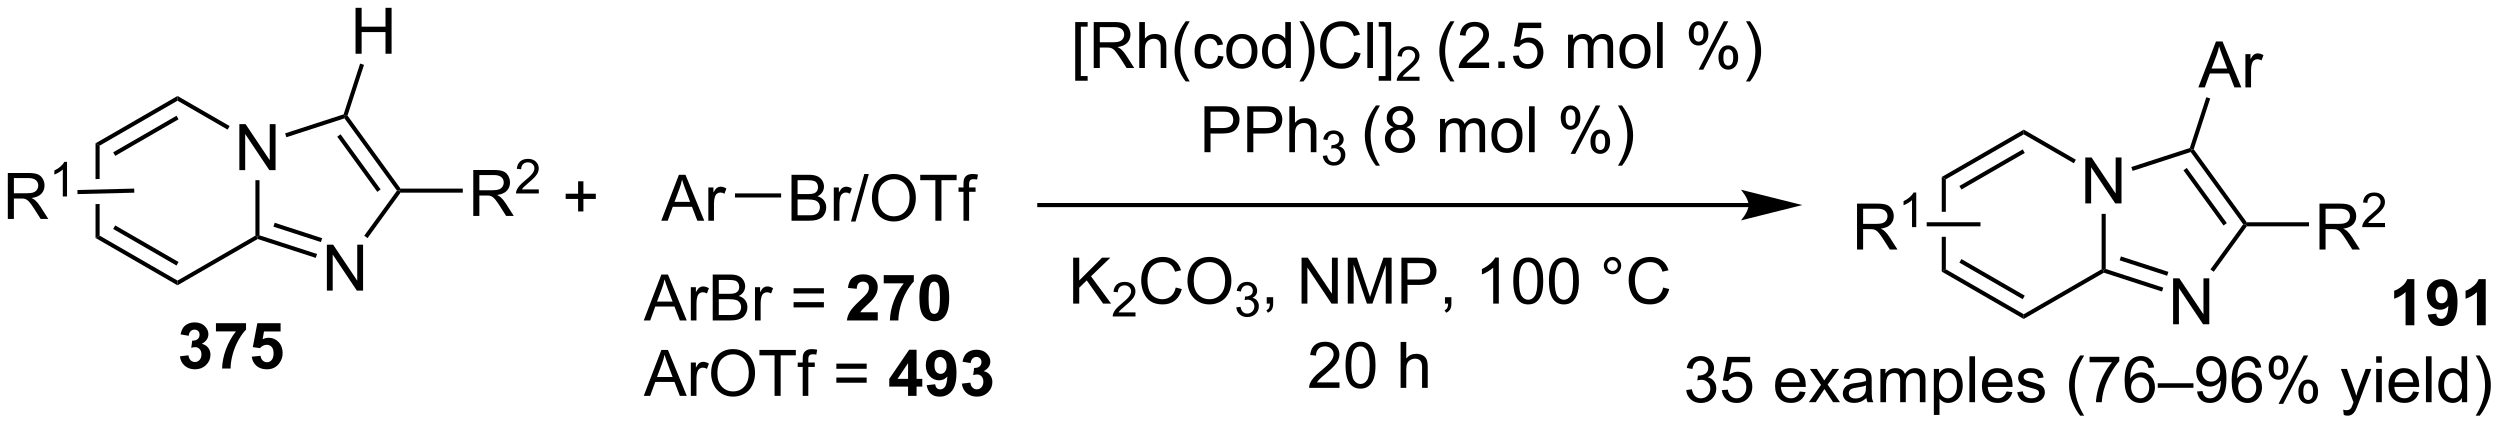 <?xml version="1.0" encoding="UTF-8"?>
<!DOCTYPE svg PUBLIC '-//W3C//DTD SVG 1.0//EN'
          'http://www.w3.org/TR/2001/REC-SVG-20010904/DTD/svg10.dtd'>
<svg stroke-dasharray="none" shape-rendering="auto" xmlns="http://www.w3.org/2000/svg" font-family="'Dialog'" text-rendering="auto" width="855" fill-opacity="1" color-interpolation="auto" color-rendering="auto" preserveAspectRatio="xMidYMid meet" font-size="12px" viewBox="0 0 855 145" fill="black" xmlns:xlink="http://www.w3.org/1999/xlink" stroke="black" image-rendering="auto" stroke-miterlimit="10" stroke-linecap="square" stroke-linejoin="miter" font-style="normal" stroke-width="1" height="145" stroke-dashoffset="0" font-weight="normal" stroke-opacity="1"
><!--Generated by the Batik Graphics2D SVG Generator--><defs id="genericDefs"
  /><g
  ><defs id="defs1"
    ><clipPath clipPathUnits="userSpaceOnUse" id="clipPath1"
      ><path d="M3.095 1.583 L323.534 1.583 L323.534 55.891 L3.095 55.891 L3.095 1.583 Z"
      /></clipPath
      ><clipPath clipPathUnits="userSpaceOnUse" id="clipPath2"
      ><path d="M51.663 97.384 L51.663 150.182 L363.193 150.182 L363.193 97.384 Z"
      /></clipPath
    ></defs
    ><g transform="scale(2.667,2.667) translate(-3.095,-1.583) matrix(1.029,0,0,1.029,-50.046,-98.587)"
    ><path d="M81.472 118.547 L81.472 112.82 L82.25 112.82 L85.258 117.315 L85.258 112.82 L85.985 112.82 L85.985 118.547 L85.206 118.547 L82.198 114.047 L82.198 118.547 L81.472 118.547 Z" stroke="none" clip-path="url(#clipPath2)"
    /></g
    ><g transform="matrix(2.743,0,0,2.743,-141.709,-267.118)"
    ><path d="M63.574 115.249 L63.574 119.71 L63.574 119.71 L64.084 119.698 L64.084 119.698 L64.084 115.544 L63.574 115.249 ZM64.084 122.817 L63.574 122.829 L63.574 122.829 L63.574 127.053 L64.084 126.758 L64.084 122.817 Z" stroke="none" clip-path="url(#clipPath2)"
    /></g
    ><g transform="matrix(2.743,0,0,2.743,-141.709,-267.118)"
    ><path d="M63.574 127.053 L64.084 126.758 L73.795 132.365 L73.795 132.954 ZM65.773 125.93 L73.668 130.489 L73.923 130.047 L66.028 125.488 Z" stroke="none" clip-path="url(#clipPath2)"
    /></g
    ><g transform="matrix(2.743,0,0,2.743,-141.709,-267.118)"
    ><path d="M73.795 132.954 L73.795 132.365 L83.507 126.758 L83.762 126.905 L83.791 127.183 Z" stroke="none" clip-path="url(#clipPath2)"
    /></g
    ><g transform="matrix(2.743,0,0,2.743,-141.709,-267.118)"
    ><path d="M84.017 126.72 L83.762 126.905 L83.507 126.758 L83.507 119.851 L84.017 119.851 Z" stroke="none" clip-path="url(#clipPath2)"
    /></g
    ><g transform="matrix(2.743,0,0,2.743,-141.709,-267.118)"
    ><path d="M80.295 113.1 L80.04 113.542 L73.795 109.937 L73.795 109.348 Z" stroke="none" clip-path="url(#clipPath2)"
    /></g
    ><g transform="matrix(2.743,0,0,2.743,-141.709,-267.118)"
    ><path d="M73.795 109.348 L73.795 109.937 L64.084 115.544 L63.574 115.249 ZM73.668 111.814 L65.773 116.372 L66.028 116.814 L73.923 112.255 Z" stroke="none" clip-path="url(#clipPath2)"
    /></g
    ><g transform="matrix(2.743,0,0,2.743,-141.709,-267.118)"
    ><path d="M92.417 133.612 L92.417 127.885 L93.196 127.885 L96.203 132.38 L96.203 127.885 L96.93 127.885 L96.93 133.612 L96.151 133.612 L93.144 129.112 L93.144 133.612 L92.417 133.612 Z" stroke="none" clip-path="url(#clipPath2)"
    /></g
    ><g transform="matrix(2.743,0,0,2.743,-141.709,-267.118)"
    ><path d="M83.791 127.183 L83.762 126.905 L84.017 126.72 L91.192 129.051 L91.034 129.536 ZM85.755 125.643 L91.674 127.566 L91.832 127.081 L85.913 125.158 Z" stroke="none" clip-path="url(#clipPath2)"
    /></g
    ><g transform="matrix(2.743,0,0,2.743,-141.709,-267.118)"
    ><path d="M97.487 127.071 L97.074 126.771 L101.157 121.151 L101.472 121.151 L101.602 121.406 Z" stroke="none" clip-path="url(#clipPath2)"
    /></g
    ><g transform="matrix(2.743,0,0,2.743,-141.709,-267.118)"
    ><path d="M101.602 120.896 L101.472 121.151 L101.157 121.151 L94.61 112.14 L94.708 111.84 L94.99 111.796 ZM99.118 121.001 L94.123 114.126 L93.71 114.426 L98.705 121.301 Z" stroke="none" clip-path="url(#clipPath2)"
    /></g
    ><g transform="matrix(2.743,0,0,2.743,-141.709,-267.118)"
    ><path d="M94.505 111.638 L94.708 111.84 L94.61 112.14 L87.37 114.493 L87.212 114.007 Z" stroke="none" clip-path="url(#clipPath2)"
    /></g
    ><g transform="matrix(2.743,0,0,2.743,-141.709,-267.118)"
    ><path d="M95.992 104.083 L95.992 98.356 L96.75 98.356 L96.75 100.708 L99.727 100.708 L99.727 98.356 L100.484 98.356 L100.484 104.083 L99.727 104.083 L99.727 101.382 L96.75 101.382 L96.75 104.083 L95.992 104.083 Z" stroke="none" clip-path="url(#clipPath2)"
    /></g
    ><g transform="matrix(2.743,0,0,2.743,-141.709,-267.118)"
    ><path d="M94.99 111.796 L94.708 111.84 L94.505 111.638 L96.562 105.308 L97.047 105.466 Z" stroke="none" clip-path="url(#clipPath2)"
    /></g
    ><g transform="matrix(2.743,0,0,2.743,-141.709,-267.118)"
    ><path d="M110.671 124.301 L110.671 118.575 L113.21 118.575 Q113.976 118.575 114.374 118.728 Q114.773 118.882 115.01 119.272 Q115.249 119.663 115.249 120.137 Q115.249 120.746 114.853 121.166 Q114.46 121.582 113.635 121.694 Q113.937 121.84 114.093 121.981 Q114.424 122.285 114.721 122.741 L115.718 124.301 L114.765 124.301 L114.007 123.108 Q113.674 122.593 113.458 122.319 Q113.244 122.046 113.075 121.936 Q112.906 121.827 112.728 121.785 Q112.601 121.757 112.306 121.757 L111.429 121.757 L111.429 124.301 L110.671 124.301 ZM111.429 121.101 L113.056 121.101 Q113.577 121.101 113.869 120.994 Q114.163 120.887 114.314 120.65 Q114.468 120.413 114.468 120.137 Q114.468 119.731 114.171 119.47 Q113.877 119.207 113.241 119.207 L111.429 119.207 L111.429 121.101 Z" stroke="none" clip-path="url(#clipPath2)"
    /></g
    ><g transform="matrix(2.743,0,0,2.743,-141.709,-267.118)"
    ><path d="M118.84 120.993 L118.84 121.501 L116 121.501 Q115.994 121.31 116.062 121.134 Q116.17 120.845 116.408 120.564 Q116.648 120.282 117.1 119.913 Q117.799 119.339 118.045 119.003 Q118.291 118.667 118.291 118.368 Q118.291 118.056 118.066 117.841 Q117.844 117.624 117.482 117.624 Q117.102 117.624 116.873 117.853 Q116.644 118.081 116.642 118.486 L116.1 118.431 Q116.156 117.823 116.519 117.507 Q116.883 117.189 117.494 117.189 Q118.113 117.189 118.473 117.532 Q118.834 117.874 118.834 118.38 Q118.834 118.638 118.728 118.888 Q118.623 119.136 118.377 119.411 Q118.133 119.687 117.564 120.167 Q117.09 120.566 116.955 120.708 Q116.82 120.851 116.732 120.993 L118.84 120.993 Z" stroke="none" clip-path="url(#clipPath2)"
    /></g
    ><g transform="matrix(2.743,0,0,2.743,-141.709,-267.118)"
    ><path d="M101.602 121.406 L101.472 121.151 L101.602 120.896 L109.362 120.896 L109.362 121.406 Z" stroke="none" clip-path="url(#clipPath2)"
    /></g
    ><g transform="matrix(2.743,0,0,2.743,-141.709,-267.118)"
    ><path d="M52.636 124.676 L52.636 118.95 L55.175 118.95 Q55.94 118.95 56.339 119.103 Q56.737 119.257 56.974 119.647 Q57.214 120.038 57.214 120.512 Q57.214 121.121 56.818 121.541 Q56.425 121.957 55.599 122.069 Q55.901 122.215 56.057 122.356 Q56.388 122.66 56.685 123.116 L57.682 124.676 L56.729 124.676 L55.971 123.483 Q55.638 122.968 55.422 122.694 Q55.208 122.421 55.039 122.311 Q54.87 122.202 54.693 122.16 Q54.565 122.132 54.271 122.132 L53.393 122.132 L53.393 124.676 L52.636 124.676 ZM53.393 121.476 L55.021 121.476 Q55.542 121.476 55.833 121.369 Q56.128 121.262 56.279 121.025 Q56.432 120.788 56.432 120.512 Q56.432 120.106 56.136 119.845 Q55.841 119.582 55.206 119.582 L53.393 119.582 L53.393 121.476 Z" stroke="none" clip-path="url(#clipPath2)"
    /></g
    ><g transform="matrix(2.743,0,0,2.743,-141.709,-267.118)"
    ><path d="M60.019 121.876 L59.492 121.876 L59.492 118.515 Q59.3 118.696 58.992 118.878 Q58.683 119.06 58.437 119.151 L58.437 118.642 Q58.878 118.433 59.209 118.138 Q59.541 117.841 59.679 117.564 L60.019 117.564 L60.019 121.876 Z" stroke="none" clip-path="url(#clipPath2)"
    /></g
    ><g transform="matrix(2.743,0,0,2.743,-141.709,-267.118)"
    ><path d="M68.394 120.896 L68.407 121.406 L61.327 121.58 L61.315 121.07 Z" stroke="none" clip-path="url(#clipPath2)"
    /></g
    ><g transform="matrix(2.743,0,0,2.743,-141.709,-267.118)"
    ><path d="M123.741 123.746 L123.741 122.186 L122.191 122.186 L122.191 121.534 L123.741 121.534 L123.741 119.986 L124.401 119.986 L124.401 121.534 L125.948 121.534 L125.948 122.186 L124.401 122.186 L124.401 123.746 L123.741 123.746 Z" stroke="none" clip-path="url(#clipPath2)"
    /></g
    ><g transform="matrix(2.743,0,0,2.743,-141.709,-267.118)"
    ><path d="M134.108 124.9 L136.309 119.174 L137.127 119.174 L139.47 124.9 L138.606 124.9 L137.939 123.166 L135.543 123.166 L134.916 124.9 L134.108 124.9 ZM135.762 122.549 L137.705 122.549 L137.106 120.963 Q136.832 120.239 136.7 119.775 Q136.59 120.325 136.392 120.869 L135.762 122.549 ZM139.978 124.9 L139.978 120.752 L140.611 120.752 L140.611 121.38 Q140.853 120.94 141.056 120.799 Q141.262 120.658 141.51 120.658 Q141.864 120.658 142.231 120.885 L141.989 121.536 Q141.731 121.385 141.473 121.385 Q141.244 121.385 141.059 121.523 Q140.877 121.661 140.799 121.908 Q140.681 122.283 140.681 122.729 L140.681 124.9 L139.978 124.9 Z" stroke="none" clip-path="url(#clipPath2)"
    /></g
    ><g transform="matrix(2.743,0,0,2.743,-141.709,-267.118)"
    ><path d="M150.349 124.9 L150.349 119.174 L152.497 119.174 Q153.154 119.174 153.549 119.348 Q153.948 119.52 154.172 119.882 Q154.396 120.244 154.396 120.638 Q154.396 121.005 154.195 121.33 Q153.997 121.653 153.596 121.854 Q154.115 122.005 154.393 122.372 Q154.674 122.739 154.674 123.239 Q154.674 123.643 154.503 123.989 Q154.333 124.333 154.083 124.52 Q153.833 124.708 153.456 124.804 Q153.081 124.9 152.534 124.9 L150.349 124.9 ZM151.107 121.58 L152.346 121.58 Q152.849 121.58 153.068 121.513 Q153.357 121.427 153.503 121.229 Q153.651 121.028 153.651 120.729 Q153.651 120.442 153.513 120.226 Q153.378 120.01 153.122 119.929 Q152.87 119.848 152.253 119.848 L151.107 119.848 L151.107 121.58 ZM151.107 124.223 L152.534 124.223 Q152.901 124.223 153.049 124.197 Q153.31 124.15 153.484 124.041 Q153.661 123.932 153.773 123.723 Q153.888 123.513 153.888 123.239 Q153.888 122.919 153.724 122.684 Q153.56 122.447 153.268 122.351 Q152.979 122.255 152.432 122.255 L151.107 122.255 L151.107 124.223 ZM155.62 124.9 L155.62 120.752 L156.253 120.752 L156.253 121.38 Q156.495 120.94 156.698 120.799 Q156.904 120.658 157.151 120.658 Q157.505 120.658 157.872 120.885 L157.63 121.536 Q157.372 121.385 157.115 121.385 Q156.885 121.385 156.701 121.523 Q156.518 121.661 156.44 121.908 Q156.323 122.283 156.323 122.729 L156.323 124.9 L155.62 124.9 ZM157.763 124.999 L159.424 119.075 L159.987 119.075 L158.331 124.999 L157.763 124.999 ZM160.374 122.111 Q160.374 120.684 161.139 119.88 Q161.905 119.072 163.116 119.072 Q163.907 119.072 164.543 119.453 Q165.181 119.83 165.514 120.507 Q165.85 121.184 165.85 122.044 Q165.85 122.916 165.499 123.604 Q165.147 124.291 164.501 124.645 Q163.858 124.999 163.111 124.999 Q162.303 124.999 161.665 124.609 Q161.03 124.216 160.702 123.541 Q160.374 122.864 160.374 122.111 ZM161.155 122.122 Q161.155 123.158 161.71 123.755 Q162.267 124.348 163.108 124.348 Q163.962 124.348 164.514 123.747 Q165.069 123.145 165.069 122.041 Q165.069 121.341 164.832 120.82 Q164.595 120.299 164.139 120.013 Q163.686 119.723 163.119 119.723 Q162.314 119.723 161.733 120.278 Q161.155 120.83 161.155 122.122 ZM168.284 124.9 L168.284 119.848 L166.396 119.848 L166.396 119.174 L170.935 119.174 L170.935 119.848 L169.042 119.848 L169.042 124.9 L168.284 124.9 ZM171.79 124.9 L171.79 121.299 L171.171 121.299 L171.171 120.752 L171.79 120.752 L171.79 120.309 Q171.79 119.893 171.866 119.69 Q171.967 119.416 172.223 119.247 Q172.478 119.075 172.939 119.075 Q173.236 119.075 173.595 119.145 L173.491 119.76 Q173.272 119.721 173.077 119.721 Q172.756 119.721 172.624 119.859 Q172.491 119.994 172.491 120.369 L172.491 120.752 L173.298 120.752 L173.298 121.299 L172.491 121.299 L172.491 124.9 L171.79 124.9 Z" stroke="none" clip-path="url(#clipPath2)"
    /></g
    ><g transform="matrix(2.743,0,0,2.743,-141.709,-267.118)"
    ><path d="M143.304 122.006 L143.304 121.495 L149.053 121.495 L149.053 122.006 Z" stroke="none" clip-path="url(#clipPath2)"
    /></g
    ><g transform="matrix(2.743,0,0,2.743,-141.709,-267.118)"
    ><path d="M185.72 107.447 L185.72 100.129 L187.27 100.129 L187.27 100.71 L186.423 100.71 L186.423 106.864 L187.27 106.864 L187.27 107.447 L185.72 107.447 ZM188.029 105.856 L188.029 100.129 L190.568 100.129 Q191.333 100.129 191.732 100.283 Q192.13 100.436 192.367 100.827 Q192.607 101.218 192.607 101.692 Q192.607 102.301 192.211 102.72 Q191.818 103.137 190.992 103.249 Q191.294 103.395 191.451 103.535 Q191.781 103.84 192.078 104.296 L193.076 105.856 L192.123 105.856 L191.365 104.663 Q191.031 104.147 190.815 103.874 Q190.602 103.601 190.432 103.491 Q190.263 103.382 190.086 103.34 Q189.958 103.311 189.664 103.311 L188.787 103.311 L188.787 105.856 L188.029 105.856 ZM188.787 102.655 L190.414 102.655 Q190.935 102.655 191.227 102.549 Q191.521 102.442 191.672 102.205 Q191.826 101.968 191.826 101.692 Q191.826 101.285 191.529 101.025 Q191.234 100.762 190.599 100.762 L188.787 100.762 L188.787 102.655 ZM193.704 105.856 L193.704 100.129 L194.408 100.129 L194.408 102.184 Q194.9 101.614 195.65 101.614 Q196.111 101.614 196.449 101.796 Q196.791 101.976 196.936 102.296 Q197.082 102.616 197.082 103.226 L197.082 105.856 L196.379 105.856 L196.379 103.226 Q196.379 102.7 196.15 102.46 Q195.923 102.218 195.504 102.218 Q195.191 102.218 194.916 102.382 Q194.642 102.543 194.525 102.822 Q194.408 103.098 194.408 103.585 L194.408 105.856 L193.704 105.856 ZM199.498 107.541 Q198.914 106.806 198.511 105.822 Q198.109 104.835 198.109 103.78 Q198.109 102.851 198.412 101.999 Q198.763 101.012 199.498 100.03 L200 100.03 Q199.529 100.843 199.375 101.192 Q199.138 101.731 199 102.317 Q198.833 103.046 198.833 103.785 Q198.833 105.663 200 107.541 L199.498 107.541 ZM203.524 104.335 L204.216 104.426 Q204.102 105.14 203.636 105.546 Q203.169 105.95 202.49 105.95 Q201.638 105.95 201.12 105.392 Q200.602 104.835 200.602 103.796 Q200.602 103.124 200.823 102.621 Q201.047 102.116 201.503 101.866 Q201.958 101.614 202.492 101.614 Q203.169 101.614 203.599 101.955 Q204.029 102.296 204.149 102.926 L203.466 103.03 Q203.367 102.614 203.12 102.403 Q202.873 102.192 202.521 102.192 Q201.99 102.192 201.656 102.572 Q201.326 102.952 201.326 103.778 Q201.326 104.614 201.646 104.994 Q201.966 105.371 202.482 105.371 Q202.896 105.371 203.172 105.119 Q203.451 104.864 203.524 104.335 ZM204.555 103.78 Q204.555 102.629 205.195 102.075 Q205.732 101.614 206.5 101.614 Q207.357 101.614 207.899 102.174 Q208.443 102.733 208.443 103.723 Q208.443 104.522 208.201 104.983 Q207.961 105.442 207.503 105.697 Q207.044 105.95 206.5 105.95 Q205.63 105.95 205.091 105.392 Q204.555 104.832 204.555 103.78 ZM205.279 103.78 Q205.279 104.577 205.625 104.976 Q205.974 105.371 206.5 105.371 Q207.024 105.371 207.37 104.973 Q207.719 104.575 207.719 103.757 Q207.719 102.989 207.37 102.593 Q207.021 102.194 206.5 102.194 Q205.974 102.194 205.625 102.59 Q205.279 102.983 205.279 103.78 ZM211.957 105.856 L211.957 105.332 Q211.564 105.95 210.798 105.95 Q210.301 105.95 209.884 105.676 Q209.47 105.403 209.241 104.913 Q209.012 104.421 209.012 103.785 Q209.012 103.163 209.218 102.658 Q209.426 102.153 209.84 101.884 Q210.254 101.614 210.767 101.614 Q211.142 101.614 211.434 101.772 Q211.728 101.929 211.91 102.184 L211.91 100.129 L212.611 100.129 L212.611 105.856 L211.957 105.856 ZM209.736 103.785 Q209.736 104.582 210.072 104.978 Q210.408 105.371 210.863 105.371 Q211.324 105.371 211.647 104.994 Q211.97 104.616 211.97 103.843 Q211.97 102.991 211.642 102.593 Q211.314 102.194 210.832 102.194 Q210.363 102.194 210.048 102.577 Q209.736 102.96 209.736 103.785 ZM214.177 107.541 L213.672 107.541 Q214.841 105.663 214.841 103.785 Q214.841 103.051 214.672 102.327 Q214.539 101.741 214.302 101.202 Q214.149 100.851 213.672 100.03 L214.177 100.03 Q214.912 101.012 215.263 101.999 Q215.563 102.851 215.563 103.78 Q215.563 104.835 215.159 105.822 Q214.755 106.806 214.177 107.541 ZM220.555 103.848 L221.313 104.038 Q221.076 104.973 220.456 105.465 Q219.836 105.955 218.943 105.955 Q218.016 105.955 217.435 105.577 Q216.857 105.2 216.552 104.486 Q216.25 103.77 216.25 102.95 Q216.25 102.054 216.591 101.39 Q216.935 100.723 217.565 100.377 Q218.195 100.03 218.953 100.03 Q219.813 100.03 220.399 100.468 Q220.984 100.905 221.216 101.7 L220.469 101.874 Q220.271 101.249 219.891 100.965 Q219.513 100.679 218.938 100.679 Q218.279 100.679 217.833 100.996 Q217.391 101.311 217.211 101.845 Q217.031 102.379 217.031 102.944 Q217.031 103.676 217.245 104.22 Q217.458 104.765 217.906 105.035 Q218.357 105.304 218.88 105.304 Q219.516 105.304 219.956 104.936 Q220.399 104.569 220.555 103.848 ZM222.142 105.856 L222.142 100.129 L222.845 100.129 L222.845 105.856 L222.142 105.856 ZM225.109 107.447 L223.56 107.447 L223.56 106.864 L224.406 106.864 L224.406 100.71 L223.56 100.71 L223.56 100.129 L225.109 100.129 L225.109 107.447 Z" stroke="none" clip-path="url(#clipPath2)"
    /></g
    ><g transform="matrix(2.743,0,0,2.743,-141.709,-267.118)"
    ><path d="M228.65 106.948 L228.65 107.456 L225.811 107.456 Q225.805 107.264 225.873 107.089 Q225.981 106.8 226.219 106.518 Q226.459 106.237 226.91 105.868 Q227.609 105.294 227.856 104.958 Q228.102 104.622 228.102 104.323 Q228.102 104.01 227.877 103.796 Q227.654 103.579 227.293 103.579 Q226.912 103.579 226.684 103.807 Q226.455 104.036 226.453 104.44 L225.91 104.385 Q225.967 103.778 226.33 103.462 Q226.694 103.143 227.305 103.143 Q227.924 103.143 228.283 103.487 Q228.645 103.829 228.645 104.335 Q228.645 104.593 228.539 104.843 Q228.434 105.091 228.188 105.366 Q227.944 105.641 227.375 106.122 Q226.9 106.52 226.766 106.663 Q226.631 106.805 226.543 106.948 L228.65 106.948 Z" stroke="none" clip-path="url(#clipPath2)"
    /></g
    ><g transform="matrix(2.743,0,0,2.743,-141.709,-267.118)"
    ><path d="M232.505 107.541 Q231.922 106.806 231.518 105.822 Q231.117 104.835 231.117 103.78 Q231.117 102.851 231.419 101.999 Q231.771 101.012 232.505 100.03 L233.008 100.03 Q232.536 100.843 232.383 101.192 Q232.146 101.731 232.008 102.317 Q231.841 103.046 231.841 103.785 Q231.841 105.663 233.008 107.541 L232.505 107.541 ZM237.326 105.179 L237.326 105.856 L233.539 105.856 Q233.531 105.601 233.623 105.366 Q233.766 104.981 234.083 104.606 Q234.404 104.231 235.005 103.739 Q235.938 102.973 236.266 102.525 Q236.594 102.077 236.594 101.679 Q236.594 101.262 236.294 100.976 Q235.998 100.686 235.516 100.686 Q235.008 100.686 234.703 100.991 Q234.399 101.296 234.396 101.835 L233.672 101.762 Q233.748 100.952 234.232 100.53 Q234.716 100.106 235.531 100.106 Q236.357 100.106 236.836 100.564 Q237.318 101.02 237.318 101.694 Q237.318 102.038 237.177 102.371 Q237.036 102.702 236.708 103.069 Q236.383 103.436 235.625 104.077 Q234.992 104.608 234.813 104.799 Q234.633 104.989 234.516 105.179 L237.326 105.179 ZM238.473 105.856 L238.473 105.054 L239.275 105.054 L239.275 105.856 L238.473 105.856 ZM240.302 104.356 L241.039 104.293 Q241.123 104.832 241.419 105.103 Q241.719 105.374 242.141 105.374 Q242.649 105.374 243 104.991 Q243.352 104.608 243.352 103.976 Q243.352 103.374 243.013 103.028 Q242.677 102.679 242.13 102.679 Q241.789 102.679 241.516 102.835 Q241.242 102.989 241.086 103.233 L240.427 103.147 L240.982 100.207 L243.828 100.207 L243.828 100.879 L241.544 100.879 L241.234 102.418 Q241.75 102.059 242.318 102.059 Q243.068 102.059 243.583 102.58 Q244.099 103.098 244.099 103.913 Q244.099 104.692 243.646 105.257 Q243.094 105.955 242.141 105.955 Q241.359 105.955 240.865 105.517 Q240.373 105.077 240.302 104.356 ZM247.169 105.856 L247.169 101.707 L247.797 101.707 L247.797 102.288 Q247.992 101.983 248.315 101.799 Q248.641 101.614 249.055 101.614 Q249.516 101.614 249.81 101.806 Q250.107 101.996 250.227 102.34 Q250.719 101.614 251.508 101.614 Q252.125 101.614 252.456 101.955 Q252.789 102.296 252.789 103.007 L252.789 105.856 L252.091 105.856 L252.091 103.241 Q252.091 102.819 252.021 102.634 Q251.953 102.45 251.774 102.338 Q251.594 102.223 251.352 102.223 Q250.914 102.223 250.625 102.515 Q250.336 102.804 250.336 103.444 L250.336 105.856 L249.633 105.856 L249.633 103.16 Q249.633 102.692 249.461 102.457 Q249.289 102.223 248.899 102.223 Q248.602 102.223 248.349 102.379 Q248.099 102.535 247.984 102.838 Q247.873 103.137 247.873 103.702 L247.873 105.856 L247.169 105.856 ZM253.57 103.78 Q253.57 102.629 254.211 102.075 Q254.748 101.614 255.516 101.614 Q256.373 101.614 256.914 102.174 Q257.458 102.733 257.458 103.723 Q257.458 104.522 257.216 104.983 Q256.977 105.442 256.518 105.697 Q256.06 105.95 255.516 105.95 Q254.646 105.95 254.107 105.392 Q253.57 104.832 253.57 103.78 ZM254.294 103.78 Q254.294 104.577 254.641 104.976 Q254.99 105.371 255.516 105.371 Q256.039 105.371 256.385 104.973 Q256.735 104.575 256.735 103.757 Q256.735 102.989 256.385 102.593 Q256.037 102.194 255.516 102.194 Q254.99 102.194 254.641 102.59 Q254.294 102.983 254.294 103.78 ZM258.267 105.856 L258.267 100.129 L258.97 100.129 L258.97 105.856 L258.267 105.856 ZM262.22 101.504 Q262.22 100.89 262.527 100.46 Q262.837 100.03 263.423 100.03 Q263.962 100.03 264.314 100.416 Q264.668 100.801 264.668 101.546 Q264.668 102.272 264.311 102.666 Q263.954 103.059 263.431 103.059 Q262.91 103.059 262.564 102.674 Q262.22 102.285 262.22 101.504 ZM263.442 100.515 Q263.181 100.515 263.007 100.741 Q262.832 100.968 262.832 101.575 Q262.832 102.124 263.007 102.351 Q263.184 102.575 263.442 102.575 Q263.707 102.575 263.882 102.348 Q264.056 102.121 264.056 101.52 Q264.056 100.965 263.879 100.741 Q263.704 100.515 263.442 100.515 ZM263.447 106.067 L266.579 100.03 L267.15 100.03 L264.027 106.067 L263.447 106.067 ZM265.923 104.512 Q265.923 103.895 266.231 103.468 Q266.541 103.038 267.129 103.038 Q267.668 103.038 268.022 103.424 Q268.376 103.809 268.376 104.554 Q268.376 105.28 268.017 105.674 Q267.66 106.067 267.134 106.067 Q266.613 106.067 266.267 105.679 Q265.923 105.288 265.923 104.512 ZM267.15 103.522 Q266.884 103.522 266.71 103.749 Q266.535 103.976 266.535 104.582 Q266.535 105.129 266.71 105.356 Q266.887 105.582 267.145 105.582 Q267.416 105.582 267.587 105.356 Q267.762 105.129 267.762 104.528 Q267.762 103.973 267.585 103.749 Q267.41 103.522 267.15 103.522 ZM269.857 107.541 L269.352 107.541 Q270.521 105.663 270.521 103.785 Q270.521 103.051 270.352 102.327 Q270.219 101.741 269.982 101.202 Q269.828 100.851 269.352 100.03 L269.857 100.03 Q270.591 101.012 270.943 101.999 Q271.242 102.851 271.242 103.78 Q271.242 104.835 270.839 105.822 Q270.435 106.806 269.857 107.541 Z" stroke="none" clip-path="url(#clipPath2)"
    /></g
    ><g transform="matrix(2.743,0,0,2.743,-141.709,-267.118)"
    ><path d="M201.834 116.356 L201.834 110.629 L203.995 110.629 Q204.566 110.629 204.865 110.684 Q205.287 110.754 205.571 110.952 Q205.857 111.147 206.032 111.504 Q206.207 111.858 206.207 112.285 Q206.207 113.015 205.74 113.522 Q205.277 114.028 204.061 114.028 L202.592 114.028 L202.592 116.356 L201.834 116.356 ZM202.592 113.351 L204.074 113.351 Q204.808 113.351 205.115 113.077 Q205.425 112.804 205.425 112.309 Q205.425 111.95 205.243 111.694 Q205.061 111.436 204.764 111.356 Q204.574 111.304 204.058 111.304 L202.592 111.304 L202.592 113.351 ZM207.17 116.356 L207.17 110.629 L209.332 110.629 Q209.902 110.629 210.201 110.684 Q210.623 110.754 210.907 110.952 Q211.194 111.147 211.368 111.504 Q211.542 111.858 211.542 112.285 Q211.542 113.015 211.076 113.522 Q210.613 114.028 209.397 114.028 L207.928 114.028 L207.928 116.356 L207.17 116.356 ZM207.928 113.351 L209.41 113.351 Q210.144 113.351 210.451 113.077 Q210.761 112.804 210.761 112.309 Q210.761 111.95 210.579 111.694 Q210.397 111.436 210.1 111.356 Q209.91 111.304 209.394 111.304 L207.928 111.304 L207.928 113.351 ZM212.417 116.356 L212.417 110.629 L213.12 110.629 L213.12 112.684 Q213.613 112.114 214.363 112.114 Q214.824 112.114 215.162 112.296 Q215.503 112.476 215.649 112.796 Q215.795 113.116 215.795 113.726 L215.795 116.356 L215.092 116.356 L215.092 113.726 Q215.092 113.2 214.863 112.96 Q214.636 112.718 214.217 112.718 Q213.904 112.718 213.628 112.882 Q213.355 113.043 213.238 113.322 Q213.12 113.598 213.12 114.085 L213.12 116.356 L212.417 116.356 Z" stroke="none" clip-path="url(#clipPath2)"
    /></g
    ><g transform="matrix(2.743,0,0,2.743,-141.709,-267.118)"
    ><path d="M216.59 116.821 L217.117 116.751 Q217.209 117.2 217.426 117.397 Q217.645 117.594 217.959 117.594 Q218.33 117.594 218.586 117.337 Q218.844 117.079 218.844 116.698 Q218.844 116.335 218.606 116.1 Q218.369 115.864 218.002 115.864 Q217.854 115.864 217.631 115.923 L217.69 115.46 Q217.742 115.466 217.774 115.466 Q218.111 115.466 218.381 115.29 Q218.65 115.114 218.65 114.747 Q218.65 114.458 218.453 114.268 Q218.258 114.077 217.947 114.077 Q217.639 114.077 217.434 114.27 Q217.229 114.464 217.17 114.85 L216.643 114.757 Q216.74 114.225 217.082 113.934 Q217.426 113.643 217.936 113.643 Q218.287 113.643 218.582 113.794 Q218.879 113.944 219.035 114.206 Q219.191 114.466 219.191 114.758 Q219.191 115.038 219.041 115.266 Q218.893 115.495 218.6 115.63 Q218.981 115.718 219.191 115.995 Q219.403 116.27 219.403 116.686 Q219.403 117.249 218.992 117.641 Q218.582 118.032 217.955 118.032 Q217.391 118.032 217.016 117.696 Q216.643 117.358 216.59 116.821 Z" stroke="none" clip-path="url(#clipPath2)"
    /></g
    ><g transform="matrix(2.743,0,0,2.743,-141.709,-267.118)"
    ><path d="M223.214 118.041 Q222.631 117.306 222.227 116.322 Q221.826 115.335 221.826 114.28 Q221.826 113.351 222.128 112.499 Q222.48 111.512 223.214 110.53 L223.717 110.53 Q223.245 111.343 223.092 111.692 Q222.855 112.231 222.717 112.817 Q222.55 113.546 222.55 114.285 Q222.55 116.163 223.717 118.041 L223.214 118.041 ZM225.42 113.249 Q224.982 113.09 224.772 112.793 Q224.561 112.496 224.561 112.082 Q224.561 111.457 225.009 111.033 Q225.459 110.606 226.207 110.606 Q226.957 110.606 227.412 111.041 Q227.87 111.476 227.87 112.101 Q227.87 112.499 227.66 112.796 Q227.451 113.09 227.027 113.249 Q227.553 113.421 227.829 113.804 Q228.105 114.186 228.105 114.718 Q228.105 115.452 227.584 115.955 Q227.066 116.455 226.217 116.455 Q225.37 116.455 224.85 115.952 Q224.332 115.45 224.332 114.7 Q224.332 114.14 224.613 113.765 Q224.897 113.387 225.42 113.249 ZM225.279 112.059 Q225.279 112.465 225.54 112.723 Q225.803 112.981 226.222 112.981 Q226.628 112.981 226.886 112.726 Q227.147 112.468 227.147 112.098 Q227.147 111.71 226.878 111.447 Q226.613 111.184 226.214 111.184 Q225.811 111.184 225.545 111.442 Q225.279 111.7 225.279 112.059 ZM225.053 114.702 Q225.053 115.004 225.196 115.285 Q225.339 115.567 225.62 115.72 Q225.902 115.874 226.225 115.874 Q226.73 115.874 227.058 115.551 Q227.386 115.226 227.386 114.726 Q227.386 114.218 227.048 113.887 Q226.709 113.554 226.201 113.554 Q225.707 113.554 225.378 113.882 Q225.053 114.21 225.053 114.702 ZM231.207 116.356 L231.207 112.207 L231.834 112.207 L231.834 112.788 Q232.029 112.483 232.352 112.299 Q232.678 112.114 233.092 112.114 Q233.553 112.114 233.847 112.306 Q234.144 112.496 234.264 112.84 Q234.756 112.114 235.545 112.114 Q236.162 112.114 236.493 112.455 Q236.826 112.796 236.826 113.507 L236.826 116.356 L236.128 116.356 L236.128 113.741 Q236.128 113.319 236.058 113.134 Q235.99 112.95 235.811 112.838 Q235.631 112.723 235.389 112.723 Q234.951 112.723 234.662 113.015 Q234.373 113.304 234.373 113.944 L234.373 116.356 L233.67 116.356 L233.67 113.66 Q233.67 113.192 233.498 112.957 Q233.326 112.723 232.936 112.723 Q232.639 112.723 232.386 112.879 Q232.136 113.035 232.022 113.338 Q231.91 113.637 231.91 114.202 L231.91 116.356 L231.207 116.356 ZM237.607 114.28 Q237.607 113.129 238.248 112.575 Q238.785 112.114 239.553 112.114 Q240.41 112.114 240.951 112.674 Q241.495 113.233 241.495 114.223 Q241.495 115.022 241.253 115.483 Q241.014 115.942 240.555 116.197 Q240.097 116.45 239.553 116.45 Q238.683 116.45 238.144 115.892 Q237.607 115.332 237.607 114.28 ZM238.332 114.28 Q238.332 115.077 238.678 115.476 Q239.027 115.871 239.553 115.871 Q240.076 115.871 240.423 115.473 Q240.772 115.075 240.772 114.257 Q240.772 113.489 240.423 113.093 Q240.074 112.694 239.553 112.694 Q239.027 112.694 238.678 113.09 Q238.332 113.483 238.332 114.28 ZM242.304 116.356 L242.304 110.629 L243.007 110.629 L243.007 116.356 L242.304 116.356 ZM246.257 112.004 Q246.257 111.39 246.565 110.96 Q246.875 110.53 247.46 110.53 Q248 110.53 248.351 110.916 Q248.705 111.301 248.705 112.046 Q248.705 112.772 248.348 113.166 Q247.992 113.559 247.468 113.559 Q246.947 113.559 246.601 113.174 Q246.257 112.785 246.257 112.004 ZM247.479 111.015 Q247.218 111.015 247.044 111.241 Q246.869 111.468 246.869 112.075 Q246.869 112.624 247.044 112.851 Q247.221 113.075 247.479 113.075 Q247.744 113.075 247.919 112.848 Q248.093 112.621 248.093 112.02 Q248.093 111.465 247.916 111.241 Q247.742 111.015 247.479 111.015 ZM247.484 116.567 L250.617 110.53 L251.187 110.53 L248.065 116.567 L247.484 116.567 ZM249.96 115.012 Q249.96 114.395 250.268 113.968 Q250.578 113.538 251.166 113.538 Q251.705 113.538 252.059 113.924 Q252.413 114.309 252.413 115.054 Q252.413 115.78 252.054 116.174 Q251.697 116.567 251.171 116.567 Q250.65 116.567 250.304 116.179 Q249.96 115.788 249.96 115.012 ZM251.187 114.022 Q250.921 114.022 250.747 114.249 Q250.572 114.476 250.572 115.082 Q250.572 115.629 250.747 115.856 Q250.924 116.082 251.182 116.082 Q251.453 116.082 251.625 115.856 Q251.799 115.629 251.799 115.028 Q251.799 114.473 251.622 114.249 Q251.447 114.022 251.187 114.022 ZM253.894 118.041 L253.389 118.041 Q254.558 116.163 254.558 114.285 Q254.558 113.551 254.389 112.827 Q254.256 112.241 254.019 111.702 Q253.865 111.351 253.389 110.53 L253.894 110.53 Q254.628 111.512 254.98 112.499 Q255.279 113.351 255.279 114.28 Q255.279 115.335 254.876 116.322 Q254.472 117.306 253.894 118.041 Z" stroke="none" clip-path="url(#clipPath2)"
    /></g
    ><g transform="matrix(2.743,0,0,2.743,-141.709,-267.118)"
    ><path d="M185.464 135.239 L185.464 129.512 L186.222 129.512 L186.222 132.351 L189.065 129.512 L190.094 129.512 L187.69 131.832 L190.198 135.239 L189.198 135.239 L187.159 132.34 L186.222 133.254 L186.222 135.239 L185.464 135.239 Z" stroke="none" clip-path="url(#clipPath2)"
    /></g
    ><g transform="matrix(2.743,0,0,2.743,-141.709,-267.118)"
    ><path d="M193.236 136.331 L193.236 136.839 L190.396 136.839 Q190.39 136.647 190.458 136.471 Q190.566 136.182 190.804 135.901 Q191.044 135.62 191.495 135.251 Q192.195 134.677 192.441 134.341 Q192.687 134.005 192.687 133.706 Q192.687 133.393 192.462 133.179 Q192.239 132.962 191.878 132.962 Q191.497 132.962 191.269 133.19 Q191.04 133.419 191.038 133.823 L190.495 133.768 Q190.552 133.161 190.915 132.845 Q191.279 132.526 191.89 132.526 Q192.509 132.526 192.868 132.87 Q193.23 133.212 193.23 133.718 Q193.23 133.975 193.124 134.225 Q193.019 134.474 192.773 134.749 Q192.529 135.024 191.96 135.505 Q191.486 135.903 191.351 136.046 Q191.216 136.188 191.128 136.331 L193.236 136.331 Z" stroke="none" clip-path="url(#clipPath2)"
    /></g
    ><g transform="matrix(2.743,0,0,2.743,-141.709,-267.118)"
    ><path d="M198.254 133.231 L199.012 133.421 Q198.775 134.356 198.155 134.848 Q197.535 135.338 196.642 135.338 Q195.715 135.338 195.134 134.96 Q194.556 134.582 194.251 133.869 Q193.949 133.153 193.949 132.332 Q193.949 131.437 194.291 130.773 Q194.634 130.106 195.264 129.76 Q195.895 129.413 196.653 129.413 Q197.512 129.413 198.098 129.851 Q198.684 130.288 198.916 131.082 L198.168 131.257 Q197.97 130.632 197.59 130.348 Q197.212 130.062 196.637 130.062 Q195.978 130.062 195.533 130.379 Q195.09 130.694 194.91 131.228 Q194.731 131.762 194.731 132.327 Q194.731 133.059 194.944 133.603 Q195.158 134.148 195.606 134.418 Q196.056 134.687 196.579 134.687 Q197.215 134.687 197.655 134.319 Q198.098 133.952 198.254 133.231 ZM199.716 132.45 Q199.716 131.023 200.482 130.218 Q201.248 129.411 202.458 129.411 Q203.25 129.411 203.886 129.791 Q204.524 130.168 204.857 130.845 Q205.193 131.523 205.193 132.382 Q205.193 133.254 204.841 133.942 Q204.49 134.629 203.844 134.983 Q203.201 135.338 202.453 135.338 Q201.646 135.338 201.008 134.947 Q200.373 134.554 200.044 133.879 Q199.716 133.202 199.716 132.45 ZM200.498 132.46 Q200.498 133.496 201.052 134.093 Q201.609 134.687 202.451 134.687 Q203.305 134.687 203.857 134.085 Q204.412 133.483 204.412 132.379 Q204.412 131.679 204.175 131.158 Q203.938 130.637 203.482 130.351 Q203.029 130.062 202.461 130.062 Q201.656 130.062 201.076 130.616 Q200.498 131.168 200.498 132.46 Z" stroke="none" clip-path="url(#clipPath2)"
    /></g
    ><g transform="matrix(2.743,0,0,2.743,-141.709,-267.118)"
    ><path d="M205.803 135.704 L206.33 135.634 Q206.422 136.083 206.639 136.28 Q206.857 136.477 207.172 136.477 Q207.543 136.477 207.799 136.22 Q208.057 135.962 208.057 135.581 Q208.057 135.218 207.819 134.983 Q207.582 134.747 207.215 134.747 Q207.066 134.747 206.844 134.805 L206.903 134.343 Q206.955 134.349 206.987 134.349 Q207.324 134.349 207.594 134.173 Q207.863 133.997 207.863 133.63 Q207.863 133.341 207.666 133.151 Q207.471 132.96 207.16 132.96 Q206.852 132.96 206.647 133.153 Q206.441 133.346 206.383 133.733 L205.856 133.639 Q205.953 133.108 206.295 132.817 Q206.639 132.526 207.149 132.526 Q207.5 132.526 207.795 132.677 Q208.092 132.827 208.248 133.089 Q208.404 133.349 208.404 133.641 Q208.404 133.921 208.254 134.149 Q208.106 134.378 207.813 134.512 Q208.194 134.6 208.404 134.878 Q208.615 135.153 208.615 135.569 Q208.615 136.132 208.205 136.524 Q207.795 136.915 207.168 136.915 Q206.604 136.915 206.229 136.579 Q205.856 136.241 205.803 135.704 Z" stroke="none" clip-path="url(#clipPath2)"
    /></g
    ><g transform="matrix(2.743,0,0,2.743,-141.709,-267.118)"
    ><path d="M209.599 135.239 L209.599 134.437 L210.401 134.437 L210.401 135.239 Q210.401 135.681 210.245 135.952 Q210.088 136.223 209.747 136.371 L209.552 136.072 Q209.776 135.973 209.88 135.783 Q209.987 135.595 209.997 135.239 L209.599 135.239 ZM213.942 135.239 L213.942 129.512 L214.721 129.512 L217.729 134.007 L217.729 129.512 L218.456 129.512 L218.456 135.239 L217.677 135.239 L214.669 130.739 L214.669 135.239 L213.942 135.239 ZM219.704 135.239 L219.704 129.512 L220.845 129.512 L222.202 133.567 Q222.389 134.132 222.475 134.413 Q222.571 134.101 222.78 133.496 L224.149 129.512 L225.17 129.512 L225.17 135.239 L224.439 135.239 L224.439 130.444 L222.774 135.239 L222.092 135.239 L220.436 130.364 L220.436 135.239 L219.704 135.239 ZM226.392 135.239 L226.392 129.512 L228.553 129.512 Q229.124 129.512 229.423 129.567 Q229.845 129.637 230.129 129.835 Q230.415 130.03 230.59 130.387 Q230.764 130.741 230.764 131.168 Q230.764 131.898 230.298 132.405 Q229.834 132.911 228.618 132.911 L227.149 132.911 L227.149 135.239 L226.392 135.239 ZM227.149 132.233 L228.631 132.233 Q229.366 132.233 229.673 131.96 Q229.983 131.687 229.983 131.192 Q229.983 130.832 229.801 130.577 Q229.618 130.319 229.321 130.239 Q229.131 130.187 228.616 130.187 L227.149 130.187 L227.149 132.233 ZM231.821 135.239 L231.821 134.437 L232.624 134.437 L232.624 135.239 Q232.624 135.681 232.467 135.952 Q232.311 136.223 231.97 136.371 L231.774 136.072 Q231.999 135.973 232.103 135.783 Q232.209 135.595 232.22 135.239 L231.821 135.239 ZM238.537 135.239 L237.834 135.239 L237.834 130.757 Q237.579 130.999 237.168 131.241 Q236.756 131.483 236.428 131.606 L236.428 130.926 Q237.017 130.648 237.457 130.254 Q237.899 129.858 238.084 129.489 L238.537 129.489 L238.537 135.239 ZM240.338 132.413 Q240.338 131.398 240.547 130.78 Q240.755 130.161 241.166 129.825 Q241.581 129.489 242.206 129.489 Q242.666 129.489 243.013 129.674 Q243.362 129.858 243.588 130.21 Q243.815 130.559 243.942 131.062 Q244.073 131.562 244.073 132.413 Q244.073 133.421 243.864 134.041 Q243.659 134.661 243.245 134.999 Q242.833 135.338 242.206 135.338 Q241.377 135.338 240.903 134.741 Q240.338 134.028 240.338 132.413 ZM241.06 132.413 Q241.06 133.825 241.39 134.291 Q241.721 134.757 242.206 134.757 Q242.69 134.757 243.018 134.288 Q243.349 133.819 243.349 132.413 Q243.349 130.999 243.018 130.536 Q242.69 130.069 242.198 130.069 Q241.713 130.069 241.424 130.481 Q241.06 131.004 241.06 132.413 ZM244.787 132.413 Q244.787 131.398 244.996 130.78 Q245.204 130.161 245.616 129.825 Q246.03 129.489 246.655 129.489 Q247.116 129.489 247.462 129.674 Q247.811 129.858 248.037 130.21 Q248.264 130.559 248.392 131.062 Q248.522 131.562 248.522 132.413 Q248.522 133.421 248.314 134.041 Q248.108 134.661 247.694 134.999 Q247.282 135.338 246.655 135.338 Q245.827 135.338 245.353 134.741 Q244.787 134.028 244.787 132.413 ZM245.509 132.413 Q245.509 133.825 245.84 134.291 Q246.17 134.757 246.655 134.757 Q247.139 134.757 247.467 134.288 Q247.798 133.819 247.798 132.413 Q247.798 130.999 247.467 130.536 Q247.139 130.069 246.647 130.069 Q246.162 130.069 245.874 130.481 Q245.509 131.004 245.509 132.413 ZM251.626 130.496 Q251.626 130.046 251.944 129.731 Q252.264 129.413 252.709 129.413 Q253.162 129.413 253.478 129.731 Q253.795 130.046 253.795 130.496 Q253.795 130.944 253.475 131.265 Q253.157 131.582 252.709 131.582 Q252.264 131.582 251.944 131.267 Q251.626 130.95 251.626 130.496 ZM252.053 130.496 Q252.053 130.77 252.246 130.963 Q252.439 131.155 252.712 131.155 Q252.983 131.155 253.176 130.963 Q253.368 130.77 253.368 130.496 Q253.368 130.223 253.176 130.03 Q252.983 129.835 252.712 129.835 Q252.439 129.835 252.246 130.03 Q252.053 130.223 252.053 130.496 ZM259.028 133.231 L259.786 133.421 Q259.549 134.356 258.93 134.848 Q258.31 135.338 257.416 135.338 Q256.489 135.338 255.909 134.96 Q255.331 134.582 255.026 133.869 Q254.724 133.153 254.724 132.332 Q254.724 131.437 255.065 130.773 Q255.409 130.106 256.039 129.76 Q256.669 129.413 257.427 129.413 Q258.286 129.413 258.872 129.851 Q259.458 130.288 259.69 131.082 L258.942 131.257 Q258.745 130.632 258.364 130.348 Q257.987 130.062 257.411 130.062 Q256.752 130.062 256.307 130.379 Q255.864 130.694 255.685 131.228 Q255.505 131.762 255.505 132.327 Q255.505 133.059 255.719 133.603 Q255.932 134.148 256.38 134.418 Q256.83 134.687 257.354 134.687 Q257.989 134.687 258.43 134.319 Q258.872 133.952 259.028 133.231 Z" stroke="none" clip-path="url(#clipPath2)"
    /></g
    ><g transform="matrix(2.743,0,0,2.743,-141.709,-267.118)"
    ><path d="M218.671 145.062 L218.671 145.739 L214.885 145.739 Q214.877 145.483 214.968 145.249 Q215.112 144.864 215.429 144.489 Q215.75 144.114 216.351 143.621 Q217.283 142.856 217.612 142.408 Q217.94 141.96 217.94 141.562 Q217.94 141.145 217.64 140.858 Q217.343 140.569 216.862 140.569 Q216.354 140.569 216.049 140.874 Q215.744 141.179 215.742 141.718 L215.018 141.645 Q215.093 140.835 215.578 140.413 Q216.062 139.989 216.877 139.989 Q217.703 139.989 218.182 140.447 Q218.663 140.903 218.663 141.577 Q218.663 141.921 218.523 142.254 Q218.382 142.585 218.054 142.952 Q217.729 143.319 216.971 143.96 Q216.338 144.491 216.158 144.681 Q215.979 144.871 215.862 145.062 L218.671 145.062 ZM219.425 142.913 Q219.425 141.898 219.634 141.28 Q219.842 140.661 220.253 140.325 Q220.667 139.989 221.292 139.989 Q221.753 139.989 222.1 140.174 Q222.449 140.358 222.675 140.71 Q222.902 141.059 223.029 141.562 Q223.16 142.062 223.16 142.913 Q223.16 143.921 222.951 144.541 Q222.746 145.161 222.332 145.499 Q221.92 145.838 221.292 145.838 Q220.464 145.838 219.99 145.241 Q219.425 144.528 219.425 142.913 ZM220.147 142.913 Q220.147 144.325 220.477 144.791 Q220.808 145.257 221.292 145.257 Q221.777 145.257 222.105 144.788 Q222.436 144.319 222.436 142.913 Q222.436 141.499 222.105 141.036 Q221.777 140.569 221.285 140.569 Q220.8 140.569 220.511 140.981 Q220.147 141.504 220.147 142.913 ZM226.292 145.739 L226.292 140.012 L226.996 140.012 L226.996 142.067 Q227.488 141.496 228.238 141.496 Q228.699 141.496 229.037 141.679 Q229.378 141.858 229.524 142.179 Q229.67 142.499 229.67 143.108 L229.67 145.739 L228.967 145.739 L228.967 143.108 Q228.967 142.582 228.738 142.343 Q228.511 142.101 228.092 142.101 Q227.779 142.101 227.503 142.265 Q227.23 142.426 227.113 142.705 Q226.996 142.981 226.996 143.468 L226.996 145.739 L226.292 145.739 Z" stroke="none" clip-path="url(#clipPath2)"
    /></g
    ><g transform="matrix(2.743,0,0,2.743,-141.709,-267.118)"
    ><path d="M269.676 122.694 L181.243 122.694 L180.988 122.694 L180.988 123.204 L181.243 123.204 L269.676 123.204 L269.931 123.204 L269.931 122.694 L269.676 122.694 ZM276.375 122.949 L268.722 121.036 C268.722 121.036 269.676 122.112 269.676 122.949 C269.676 123.787 268.722 124.863 268.722 124.863 Z" stroke="none" clip-path="url(#clipPath2)"
    /></g
    ><g transform="matrix(2.743,0,0,2.743,-141.709,-267.118)"
    ><path d="M311.66 122.743 L311.66 117.016 L312.438 117.016 L315.446 121.511 L315.446 117.016 L316.173 117.016 L316.173 122.743 L315.394 122.743 L312.386 118.243 L312.386 122.743 L311.66 122.743 Z" stroke="none" clip-path="url(#clipPath2)"
    /></g
    ><g transform="matrix(2.743,0,0,2.743,-141.709,-267.118)"
    ><path d="M293.762 119.445 L293.762 123.788 L294.272 123.788 L294.272 119.74 L293.762 119.445 ZM293.762 126.906 L293.762 131.249 L294.272 130.954 L294.272 126.906 Z" stroke="none" clip-path="url(#clipPath2)"
    /></g
    ><g transform="matrix(2.743,0,0,2.743,-141.709,-267.118)"
    ><path d="M293.762 131.249 L294.272 130.954 L303.983 136.561 L303.983 137.15 ZM295.961 130.126 L303.856 134.685 L304.111 134.243 L296.216 129.684 Z" stroke="none" clip-path="url(#clipPath2)"
    /></g
    ><g transform="matrix(2.743,0,0,2.743,-141.709,-267.118)"
    ><path d="M303.983 137.15 L303.983 136.561 L313.695 130.954 L313.95 131.101 L313.979 131.379 Z" stroke="none" clip-path="url(#clipPath2)"
    /></g
    ><g transform="matrix(2.743,0,0,2.743,-141.709,-267.118)"
    ><path d="M314.205 130.916 L313.95 131.101 L313.695 130.954 L313.695 124.046 L314.205 124.046 Z" stroke="none" clip-path="url(#clipPath2)"
    /></g
    ><g transform="matrix(2.743,0,0,2.743,-141.709,-267.118)"
    ><path d="M310.483 117.296 L310.228 117.738 L303.983 114.133 L303.983 113.544 Z" stroke="none" clip-path="url(#clipPath2)"
    /></g
    ><g transform="matrix(2.743,0,0,2.743,-141.709,-267.118)"
    ><path d="M303.983 113.544 L303.983 114.133 L294.272 119.74 L293.762 119.445 ZM303.856 116.009 L295.961 120.568 L296.216 121.01 L304.111 116.451 Z" stroke="none" clip-path="url(#clipPath2)"
    /></g
    ><g transform="matrix(2.743,0,0,2.743,-141.709,-267.118)"
    ><path d="M322.605 137.808 L322.605 132.081 L323.384 132.081 L326.392 136.576 L326.392 132.081 L327.118 132.081 L327.118 137.808 L326.339 137.808 L323.332 133.308 L323.332 137.808 L322.605 137.808 Z" stroke="none" clip-path="url(#clipPath2)"
    /></g
    ><g transform="matrix(2.743,0,0,2.743,-141.709,-267.118)"
    ><path d="M313.979 131.379 L313.95 131.101 L314.205 130.916 L321.38 133.247 L321.222 133.732 ZM315.943 129.839 L321.862 131.762 L322.02 131.277 L316.101 129.353 Z" stroke="none" clip-path="url(#clipPath2)"
    /></g
    ><g transform="matrix(2.743,0,0,2.743,-141.709,-267.118)"
    ><path d="M327.675 131.267 L327.262 130.967 L331.345 125.347 L331.66 125.347 L331.79 125.602 Z" stroke="none" clip-path="url(#clipPath2)"
    /></g
    ><g transform="matrix(2.743,0,0,2.743,-141.709,-267.118)"
    ><path d="M331.79 125.092 L331.66 125.347 L331.345 125.347 L324.798 116.336 L324.896 116.036 L325.178 115.991 ZM329.306 125.197 L324.311 118.322 L323.898 118.621 L328.893 125.497 Z" stroke="none" clip-path="url(#clipPath2)"
    /></g
    ><g transform="matrix(2.743,0,0,2.743,-141.709,-267.118)"
    ><path d="M324.693 115.834 L324.896 116.036 L324.798 116.336 L317.558 118.689 L317.4 118.203 Z" stroke="none" clip-path="url(#clipPath2)"
    /></g
    ><g transform="matrix(2.743,0,0,2.743,-141.709,-267.118)"
    ><path d="M325.752 108.279 L327.952 102.552 L328.77 102.552 L331.114 108.279 L330.249 108.279 L329.582 106.544 L327.187 106.544 L326.559 108.279 L325.752 108.279 ZM327.405 105.927 L329.348 105.927 L328.749 104.341 Q328.476 103.617 328.343 103.154 Q328.233 103.703 328.036 104.248 L327.405 105.927 ZM331.622 108.279 L331.622 104.13 L332.254 104.13 L332.254 104.758 Q332.497 104.318 332.7 104.177 Q332.905 104.037 333.153 104.037 Q333.507 104.037 333.874 104.263 L333.632 104.914 Q333.374 104.763 333.116 104.763 Q332.887 104.763 332.702 104.901 Q332.52 105.039 332.442 105.287 Q332.325 105.662 332.325 106.107 L332.325 108.279 L331.622 108.279 Z" stroke="none" clip-path="url(#clipPath2)"
    /></g
    ><g transform="matrix(2.743,0,0,2.743,-141.709,-267.118)"
    ><path d="M325.178 115.991 L324.896 116.036 L324.693 115.834 L326.75 109.504 L327.235 109.662 Z" stroke="none" clip-path="url(#clipPath2)"
    /></g
    ><g transform="matrix(2.743,0,0,2.743,-141.709,-267.118)"
    ><path d="M340.859 128.497 L340.859 122.77 L343.398 122.77 Q344.164 122.77 344.562 122.924 Q344.961 123.078 345.198 123.468 Q345.437 123.859 345.437 124.333 Q345.437 124.942 345.041 125.362 Q344.648 125.778 343.823 125.89 Q344.125 126.036 344.281 126.177 Q344.612 126.481 344.909 126.937 L345.906 128.497 L344.953 128.497 L344.195 127.304 Q343.862 126.789 343.646 126.515 Q343.432 126.242 343.263 126.132 Q343.094 126.023 342.916 125.981 Q342.789 125.953 342.495 125.953 L341.617 125.953 L341.617 128.497 L340.859 128.497 ZM341.617 125.296 L343.245 125.296 Q343.765 125.296 344.057 125.19 Q344.351 125.083 344.502 124.846 Q344.656 124.609 344.656 124.333 Q344.656 123.927 344.359 123.666 Q344.065 123.403 343.43 123.403 L341.617 123.403 L341.617 125.296 Z" stroke="none" clip-path="url(#clipPath2)"
    /></g
    ><g transform="matrix(2.743,0,0,2.743,-141.709,-267.118)"
    ><path d="M349.028 125.189 L349.028 125.697 L346.188 125.697 Q346.182 125.505 346.25 125.33 Q346.358 125.041 346.596 124.759 Q346.836 124.478 347.288 124.109 Q347.987 123.535 348.233 123.199 Q348.479 122.863 348.479 122.564 Q348.479 122.252 348.254 122.037 Q348.032 121.82 347.67 121.82 Q347.289 121.82 347.061 122.049 Q346.832 122.277 346.83 122.681 L346.288 122.627 Q346.344 122.019 346.707 121.703 Q347.071 121.384 347.682 121.384 Q348.301 121.384 348.661 121.728 Q349.022 122.07 349.022 122.576 Q349.022 122.834 348.916 123.084 Q348.811 123.332 348.565 123.607 Q348.321 123.882 347.752 124.363 Q347.278 124.761 347.143 124.904 Q347.008 125.046 346.92 125.189 L349.028 125.189 Z" stroke="none" clip-path="url(#clipPath2)"
    /></g
    ><g transform="matrix(2.743,0,0,2.743,-141.709,-267.118)"
    ><path d="M331.79 125.602 L331.66 125.347 L331.79 125.092 L339.55 125.092 L339.55 125.602 Z" stroke="none" clip-path="url(#clipPath2)"
    /></g
    ><g transform="matrix(2.743,0,0,2.743,-141.709,-267.118)"
    ><path d="M283.199 128.497 L283.199 122.77 L285.738 122.77 Q286.503 122.77 286.902 122.924 Q287.3 123.078 287.537 123.468 Q287.777 123.859 287.777 124.333 Q287.777 124.942 287.381 125.362 Q286.988 125.778 286.162 125.89 Q286.464 126.036 286.621 126.177 Q286.951 126.481 287.248 126.937 L288.246 128.497 L287.293 128.497 L286.535 127.304 Q286.201 126.789 285.985 126.515 Q285.772 126.242 285.602 126.132 Q285.433 126.023 285.256 125.981 Q285.128 125.953 284.834 125.953 L283.957 125.953 L283.957 128.497 L283.199 128.497 ZM283.957 125.296 L285.584 125.296 Q286.105 125.296 286.397 125.19 Q286.691 125.083 286.842 124.846 Q286.996 124.609 286.996 124.333 Q286.996 123.927 286.699 123.666 Q286.404 123.403 285.769 123.403 L283.957 123.403 L283.957 125.296 Z" stroke="none" clip-path="url(#clipPath2)"
    /></g
    ><g transform="matrix(2.743,0,0,2.743,-141.709,-267.118)"
    ><path d="M290.582 125.697 L290.055 125.697 L290.055 122.336 Q289.863 122.517 289.555 122.699 Q289.246 122.88 289 122.972 L289 122.463 Q289.442 122.254 289.772 121.959 Q290.104 121.662 290.242 121.384 L290.582 121.384 L290.582 125.697 Z" stroke="none" clip-path="url(#clipPath2)"
    /></g
    ><g transform="matrix(2.743,0,0,2.743,-141.709,-267.118)"
    ><path d="M298.589 125.092 L298.589 125.602 L291.884 125.602 L291.884 125.092 Z" stroke="none" clip-path="url(#clipPath2)"
    /></g
    ><g transform="matrix(2.743,0,0,2.743,-141.709,-267.118)"
    ><path d="M261.9 146.012 L262.603 145.918 Q262.726 146.517 263.015 146.78 Q263.306 147.043 263.726 147.043 Q264.221 147.043 264.562 146.7 Q264.905 146.356 264.905 145.848 Q264.905 145.364 264.588 145.051 Q264.273 144.736 263.783 144.736 Q263.585 144.736 263.288 144.814 L263.366 144.197 Q263.437 144.205 263.478 144.205 Q263.929 144.205 264.288 143.97 Q264.648 143.736 264.648 143.246 Q264.648 142.861 264.385 142.608 Q264.124 142.353 263.71 142.353 Q263.299 142.353 263.025 142.611 Q262.752 142.869 262.674 143.385 L261.971 143.26 Q262.101 142.551 262.556 142.163 Q263.015 141.775 263.694 141.775 Q264.163 141.775 264.556 141.976 Q264.952 142.176 265.161 142.525 Q265.369 142.871 265.369 143.262 Q265.369 143.635 265.168 143.939 Q264.971 144.244 264.58 144.423 Q265.088 144.541 265.369 144.911 Q265.65 145.278 265.65 145.832 Q265.65 146.582 265.103 147.106 Q264.556 147.627 263.721 147.627 Q262.968 147.627 262.468 147.179 Q261.971 146.728 261.9 146.012 ZM266.347 146.025 L267.084 145.963 Q267.167 146.502 267.464 146.773 Q267.763 147.043 268.185 147.043 Q268.693 147.043 269.045 146.661 Q269.396 146.278 269.396 145.645 Q269.396 145.043 269.058 144.697 Q268.722 144.348 268.175 144.348 Q267.834 144.348 267.56 144.504 Q267.287 144.658 267.131 144.903 L266.472 144.817 L267.026 141.877 L269.873 141.877 L269.873 142.548 L267.589 142.548 L267.279 144.088 Q267.795 143.728 268.362 143.728 Q269.112 143.728 269.628 144.249 Q270.144 144.767 270.144 145.582 Q270.144 146.361 269.69 146.926 Q269.138 147.624 268.185 147.624 Q267.404 147.624 266.909 147.187 Q266.417 146.746 266.347 146.025 ZM276.053 146.189 L276.779 146.278 Q276.607 146.916 276.141 147.267 Q275.678 147.619 274.956 147.619 Q274.045 147.619 273.511 147.059 Q272.98 146.496 272.98 145.486 Q272.98 144.439 273.519 143.861 Q274.058 143.283 274.917 143.283 Q275.748 143.283 276.274 143.851 Q276.803 144.416 276.803 145.442 Q276.803 145.504 276.8 145.629 L273.706 145.629 Q273.745 146.314 274.092 146.679 Q274.44 147.041 274.959 147.041 Q275.347 147.041 275.62 146.838 Q275.894 146.635 276.053 146.189 ZM273.745 145.051 L276.06 145.051 Q276.013 144.528 275.795 144.267 Q275.459 143.861 274.925 143.861 Q274.44 143.861 274.11 144.187 Q273.779 144.51 273.745 145.051 ZM277.194 147.525 L278.71 145.369 L277.306 143.377 L278.187 143.377 L278.822 144.348 Q279.002 144.627 279.111 144.814 Q279.283 144.556 279.429 144.356 L280.127 143.377 L280.968 143.377 L279.533 145.33 L281.077 147.525 L280.213 147.525 L279.361 146.236 L279.135 145.887 L278.046 147.525 L277.194 147.525 ZM284.369 147.012 Q283.978 147.345 283.616 147.483 Q283.257 147.619 282.843 147.619 Q282.158 147.619 281.791 147.286 Q281.424 146.95 281.424 146.431 Q281.424 146.127 281.562 145.874 Q281.702 145.621 281.926 145.47 Q282.15 145.317 282.431 145.239 Q282.64 145.184 283.056 145.135 Q283.908 145.033 284.312 144.892 Q284.314 144.746 284.314 144.707 Q284.314 144.278 284.116 144.103 Q283.846 143.864 283.314 143.864 Q282.819 143.864 282.582 144.038 Q282.346 144.213 282.233 144.653 L281.546 144.559 Q281.64 144.119 281.853 143.848 Q282.069 143.575 282.476 143.429 Q282.882 143.283 283.416 143.283 Q283.947 143.283 284.278 143.408 Q284.611 143.533 284.767 143.723 Q284.924 143.911 284.986 144.2 Q285.023 144.379 285.023 144.848 L285.023 145.786 Q285.023 146.767 285.067 147.028 Q285.111 147.286 285.244 147.525 L284.51 147.525 Q284.4 147.306 284.369 147.012 ZM284.312 145.442 Q283.929 145.598 283.163 145.707 Q282.728 145.77 282.549 145.848 Q282.369 145.926 282.27 146.077 Q282.174 146.228 282.174 146.411 Q282.174 146.692 282.387 146.879 Q282.601 147.067 283.01 147.067 Q283.416 147.067 283.731 146.89 Q284.049 146.713 284.197 146.403 Q284.312 146.166 284.312 145.7 L284.312 145.442 ZM286.112 147.525 L286.112 143.377 L286.74 143.377 L286.74 143.957 Q286.935 143.653 287.258 143.468 Q287.584 143.283 287.998 143.283 Q288.459 143.283 288.753 143.476 Q289.05 143.666 289.17 144.01 Q289.662 143.283 290.451 143.283 Q291.068 143.283 291.399 143.624 Q291.732 143.965 291.732 144.676 L291.732 147.525 L291.034 147.525 L291.034 144.911 Q291.034 144.489 290.964 144.304 Q290.896 144.119 290.717 144.007 Q290.537 143.892 290.295 143.892 Q289.857 143.892 289.568 144.184 Q289.279 144.473 289.279 145.114 L289.279 147.525 L288.576 147.525 L288.576 144.83 Q288.576 144.361 288.404 144.127 Q288.232 143.892 287.842 143.892 Q287.545 143.892 287.292 144.048 Q287.042 144.205 286.928 144.507 Q286.815 144.806 286.815 145.371 L286.815 147.525 L286.112 147.525 ZM292.776 149.116 L292.776 143.377 L293.417 143.377 L293.417 143.916 Q293.644 143.598 293.928 143.442 Q294.214 143.283 294.62 143.283 Q295.151 143.283 295.558 143.556 Q295.964 143.83 296.17 144.327 Q296.378 144.825 296.378 145.418 Q296.378 146.056 296.149 146.567 Q295.92 147.075 295.485 147.348 Q295.05 147.619 294.568 147.619 Q294.217 147.619 293.938 147.47 Q293.659 147.322 293.48 147.095 L293.48 149.116 L292.776 149.116 ZM293.412 145.473 Q293.412 146.275 293.735 146.658 Q294.06 147.041 294.521 147.041 Q294.99 147.041 295.323 146.645 Q295.659 146.246 295.659 145.416 Q295.659 144.621 295.331 144.228 Q295.006 143.832 294.553 143.832 Q294.105 143.832 293.758 144.254 Q293.412 144.673 293.412 145.473 ZM297.21 147.525 L297.21 141.798 L297.913 141.798 L297.913 147.525 L297.21 147.525 ZM301.842 146.189 L302.568 146.278 Q302.396 146.916 301.93 147.267 Q301.467 147.619 300.745 147.619 Q299.834 147.619 299.3 147.059 Q298.769 146.496 298.769 145.486 Q298.769 144.439 299.308 143.861 Q299.847 143.283 300.706 143.283 Q301.537 143.283 302.063 143.851 Q302.592 144.416 302.592 145.442 Q302.592 145.504 302.589 145.629 L299.495 145.629 Q299.534 146.314 299.881 146.679 Q300.23 147.041 300.748 147.041 Q301.136 147.041 301.409 146.838 Q301.683 146.635 301.842 146.189 ZM299.534 145.051 L301.849 145.051 Q301.803 144.528 301.584 144.267 Q301.248 143.861 300.714 143.861 Q300.23 143.861 299.899 144.187 Q299.568 144.51 299.534 145.051 ZM303.171 146.286 L303.866 146.176 Q303.924 146.595 304.192 146.819 Q304.46 147.041 304.939 147.041 Q305.424 147.041 305.658 146.843 Q305.892 146.645 305.892 146.379 Q305.892 146.142 305.687 146.004 Q305.541 145.911 304.968 145.767 Q304.194 145.572 303.895 145.429 Q303.596 145.286 303.442 145.036 Q303.288 144.783 303.288 144.478 Q303.288 144.2 303.413 143.965 Q303.541 143.728 303.76 143.572 Q303.924 143.45 304.207 143.366 Q304.491 143.283 304.814 143.283 Q305.304 143.283 305.671 143.423 Q306.041 143.564 306.215 143.804 Q306.392 144.043 306.46 144.447 L305.773 144.541 Q305.726 144.22 305.499 144.041 Q305.275 143.861 304.866 143.861 Q304.382 143.861 304.174 144.023 Q303.968 144.181 303.968 144.395 Q303.968 144.533 304.054 144.642 Q304.14 144.754 304.322 144.83 Q304.429 144.869 304.944 145.01 Q305.689 145.207 305.983 145.335 Q306.28 145.463 306.447 145.705 Q306.616 145.947 306.616 146.306 Q306.616 146.658 306.411 146.968 Q306.205 147.278 305.817 147.45 Q305.431 147.619 304.944 147.619 Q304.135 147.619 303.71 147.283 Q303.288 146.947 303.171 146.286 ZM311.019 149.21 Q310.435 148.476 310.032 147.491 Q309.631 146.504 309.631 145.45 Q309.631 144.52 309.933 143.668 Q310.284 142.681 311.019 141.7 L311.521 141.7 Q311.05 142.512 310.896 142.861 Q310.659 143.4 310.521 143.986 Q310.355 144.715 310.355 145.455 Q310.355 147.332 311.521 149.21 L311.019 149.21 ZM312.19 142.548 L312.19 141.871 L315.896 141.871 L315.896 142.418 Q315.349 143.002 314.813 143.968 Q314.276 144.931 313.982 145.95 Q313.771 146.668 313.714 147.525 L312.99 147.525 Q313.003 146.848 313.256 145.892 Q313.511 144.934 313.985 144.046 Q314.459 143.158 314.995 142.548 L312.19 142.548 ZM320.241 143.2 L319.541 143.254 Q319.447 142.84 319.275 142.653 Q318.991 142.353 318.572 142.353 Q318.236 142.353 317.983 142.541 Q317.65 142.783 317.457 143.249 Q317.267 143.713 317.26 144.572 Q317.515 144.184 317.882 143.996 Q318.249 143.809 318.65 143.809 Q319.353 143.809 319.848 144.327 Q320.343 144.845 320.343 145.666 Q320.343 146.205 320.108 146.668 Q319.877 147.129 319.471 147.377 Q319.064 147.624 318.549 147.624 Q317.671 147.624 317.116 146.978 Q316.562 146.33 316.562 144.845 Q316.562 143.184 317.174 142.431 Q317.71 141.775 318.616 141.775 Q319.291 141.775 319.723 142.155 Q320.155 142.533 320.241 143.2 ZM317.369 145.668 Q317.369 146.033 317.523 146.366 Q317.679 146.697 317.955 146.871 Q318.233 147.043 318.538 147.043 Q318.983 147.043 319.304 146.684 Q319.624 146.325 319.624 145.707 Q319.624 145.114 319.306 144.773 Q318.991 144.431 318.51 144.431 Q318.033 144.431 317.7 144.773 Q317.369 145.114 317.369 145.668 ZM320.693 145.736 L320.693 145.168 L325.144 145.168 L325.144 145.736 L320.693 145.736 ZM325.596 146.2 L326.273 146.137 Q326.358 146.614 326.601 146.83 Q326.843 147.043 327.221 147.043 Q327.546 147.043 327.788 146.895 Q328.033 146.746 328.189 146.499 Q328.346 146.252 328.45 145.83 Q328.556 145.408 328.556 144.97 Q328.556 144.923 328.554 144.83 Q328.343 145.166 327.976 145.374 Q327.611 145.582 327.187 145.582 Q326.476 145.582 325.983 145.067 Q325.491 144.551 325.491 143.707 Q325.491 142.838 326.004 142.306 Q326.517 141.775 327.291 141.775 Q327.851 141.775 328.312 142.077 Q328.775 142.377 329.015 142.934 Q329.257 143.489 329.257 144.543 Q329.257 145.642 329.017 146.293 Q328.78 146.942 328.309 147.283 Q327.838 147.624 327.205 147.624 Q326.533 147.624 326.106 147.252 Q325.681 146.877 325.596 146.2 ZM328.476 143.673 Q328.476 143.067 328.153 142.713 Q327.83 142.356 327.377 142.356 Q326.908 142.356 326.559 142.739 Q326.213 143.121 326.213 143.731 Q326.213 144.278 326.543 144.621 Q326.874 144.963 327.358 144.963 Q327.846 144.963 328.161 144.621 Q328.476 144.278 328.476 143.673 ZM333.589 143.2 L332.888 143.254 Q332.795 142.84 332.623 142.653 Q332.339 142.353 331.92 142.353 Q331.584 142.353 331.331 142.541 Q330.998 142.783 330.805 143.249 Q330.615 143.713 330.607 144.572 Q330.862 144.184 331.23 143.996 Q331.597 143.809 331.998 143.809 Q332.701 143.809 333.196 144.327 Q333.69 144.845 333.69 145.666 Q333.69 146.205 333.456 146.668 Q333.224 147.129 332.818 147.377 Q332.412 147.624 331.896 147.624 Q331.019 147.624 330.464 146.978 Q329.909 146.33 329.909 144.845 Q329.909 143.184 330.521 142.431 Q331.058 141.775 331.964 141.775 Q332.638 141.775 333.071 142.155 Q333.503 142.533 333.589 143.2 ZM330.717 145.668 Q330.717 146.033 330.87 146.366 Q331.026 146.697 331.303 146.871 Q331.581 147.043 331.886 147.043 Q332.331 147.043 332.651 146.684 Q332.972 146.325 332.972 145.707 Q332.972 145.114 332.654 144.773 Q332.339 144.431 331.857 144.431 Q331.381 144.431 331.047 144.773 Q330.717 145.114 330.717 145.668 ZM334.523 143.173 Q334.523 142.559 334.83 142.129 Q335.14 141.7 335.726 141.7 Q336.265 141.7 336.616 142.085 Q336.971 142.47 336.971 143.215 Q336.971 143.942 336.614 144.335 Q336.257 144.728 335.733 144.728 Q335.213 144.728 334.866 144.343 Q334.523 143.955 334.523 143.173 ZM335.744 142.184 Q335.483 142.184 335.309 142.411 Q335.135 142.637 335.135 143.244 Q335.135 143.793 335.309 144.02 Q335.486 144.244 335.744 144.244 Q336.01 144.244 336.184 144.017 Q336.358 143.791 336.358 143.189 Q336.358 142.635 336.181 142.411 Q336.007 142.184 335.744 142.184 ZM335.749 147.736 L338.882 141.7 L339.452 141.7 L336.33 147.736 L335.749 147.736 ZM338.226 146.181 Q338.226 145.564 338.533 145.137 Q338.843 144.707 339.431 144.707 Q339.971 144.707 340.325 145.093 Q340.679 145.478 340.679 146.223 Q340.679 146.95 340.319 147.343 Q339.963 147.736 339.437 147.736 Q338.916 147.736 338.569 147.348 Q338.226 146.957 338.226 146.181 ZM339.452 145.192 Q339.187 145.192 339.012 145.418 Q338.838 145.645 338.838 146.252 Q338.838 146.798 339.012 147.025 Q339.189 147.252 339.447 147.252 Q339.718 147.252 339.89 147.025 Q340.064 146.798 340.064 146.197 Q340.064 145.642 339.887 145.418 Q339.713 145.192 339.452 145.192 ZM343.89 149.124 L343.812 148.463 Q344.041 148.525 344.213 148.525 Q344.447 148.525 344.588 148.447 Q344.728 148.369 344.819 148.228 Q344.885 148.124 345.033 147.705 Q345.054 147.648 345.096 147.533 L343.523 143.377 L344.28 143.377 L345.142 145.778 Q345.312 146.236 345.444 146.739 Q345.564 146.254 345.733 145.793 L346.619 143.377 L347.322 143.377 L345.744 147.595 Q345.491 148.28 345.351 148.538 Q345.163 148.885 344.921 149.046 Q344.679 149.21 344.343 149.21 Q344.14 149.21 343.89 149.124 ZM347.924 142.606 L347.924 141.798 L348.627 141.798 L348.627 142.606 L347.924 142.606 ZM347.924 147.525 L347.924 143.377 L348.627 143.377 L348.627 147.525 L347.924 147.525 ZM352.537 146.189 L353.263 146.278 Q353.092 146.916 352.625 147.267 Q352.162 147.619 351.44 147.619 Q350.529 147.619 349.995 147.059 Q349.464 146.496 349.464 145.486 Q349.464 144.439 350.003 143.861 Q350.542 143.283 351.401 143.283 Q352.232 143.283 352.758 143.851 Q353.287 144.416 353.287 145.442 Q353.287 145.504 353.284 145.629 L350.19 145.629 Q350.23 146.314 350.576 146.679 Q350.925 147.041 351.443 147.041 Q351.831 147.041 352.105 146.838 Q352.378 146.635 352.537 146.189 ZM350.23 145.051 L352.545 145.051 Q352.498 144.528 352.279 144.267 Q351.943 143.861 351.409 143.861 Q350.925 143.861 350.594 144.187 Q350.263 144.51 350.23 145.051 ZM354.132 147.525 L354.132 141.798 L354.835 141.798 L354.835 147.525 L354.132 147.525 ZM358.615 147.525 L358.615 147.002 Q358.222 147.619 357.456 147.619 Q356.959 147.619 356.542 147.345 Q356.128 147.072 355.899 146.582 Q355.67 146.09 355.67 145.455 Q355.67 144.832 355.875 144.327 Q356.084 143.822 356.498 143.554 Q356.912 143.283 357.425 143.283 Q357.8 143.283 358.092 143.442 Q358.386 143.598 358.568 143.853 L358.568 141.798 L359.269 141.798 L359.269 147.525 L358.615 147.525 ZM356.394 145.455 Q356.394 146.252 356.73 146.648 Q357.065 147.041 357.521 147.041 Q357.982 147.041 358.305 146.663 Q358.628 146.286 358.628 145.512 Q358.628 144.661 358.3 144.262 Q357.972 143.864 357.49 143.864 Q357.021 143.864 356.706 144.246 Q356.394 144.629 356.394 145.455 ZM360.835 149.21 L360.33 149.21 Q361.499 147.332 361.499 145.455 Q361.499 144.72 361.33 143.996 Q361.197 143.411 360.96 142.871 Q360.806 142.52 360.33 141.7 L360.835 141.7 Q361.569 142.681 361.921 143.668 Q362.221 144.52 362.221 145.45 Q362.221 146.504 361.817 147.491 Q361.413 148.476 360.835 149.21 Z" stroke="none" clip-path="url(#clipPath2)"
    /></g
    ><g transform="matrix(2.743,0,0,2.743,-141.709,-267.118)"
    ><path d="M74.097 141.808 L75.16 141.681 Q75.21 142.087 75.431 142.303 Q75.655 142.517 75.972 142.517 Q76.311 142.517 76.543 142.259 Q76.777 142.001 76.777 141.564 Q76.777 141.149 76.553 140.907 Q76.332 140.665 76.012 140.665 Q75.801 140.665 75.506 140.746 L75.629 139.853 Q76.074 139.863 76.308 139.66 Q76.543 139.454 76.543 139.113 Q76.543 138.824 76.371 138.652 Q76.199 138.48 75.913 138.48 Q75.631 138.48 75.431 138.676 Q75.233 138.871 75.191 139.246 L74.178 139.074 Q74.285 138.556 74.496 138.246 Q74.71 137.933 75.09 137.756 Q75.472 137.579 75.944 137.579 Q76.754 137.579 77.241 138.095 Q77.644 138.517 77.644 139.048 Q77.644 139.801 76.819 140.251 Q77.311 140.355 77.605 140.722 Q77.902 141.09 77.902 141.61 Q77.902 142.363 77.35 142.897 Q76.801 143.428 75.98 143.428 Q75.202 143.428 74.689 142.98 Q74.178 142.532 74.097 141.808 ZM78.586 138.699 L78.586 137.681 L82.338 137.681 L82.338 138.478 Q81.875 138.933 81.393 139.79 Q80.914 140.644 80.661 141.608 Q80.409 142.571 80.414 143.329 L79.354 143.329 Q79.383 142.142 79.844 140.907 Q80.307 139.673 81.081 138.699 L78.586 138.699 ZM83.051 141.855 L84.144 141.743 Q84.191 142.113 84.42 142.332 Q84.652 142.548 84.952 142.548 Q85.295 142.548 85.532 142.269 Q85.772 141.988 85.772 141.426 Q85.772 140.899 85.535 140.637 Q85.301 140.371 84.92 140.371 Q84.449 140.371 84.074 140.79 L83.183 140.66 L83.746 137.681 L86.647 137.681 L86.647 138.707 L84.577 138.707 L84.405 139.681 Q84.772 139.496 85.155 139.496 Q85.887 139.496 86.394 140.027 Q86.902 140.558 86.902 141.407 Q86.902 142.113 86.491 142.668 Q85.933 143.428 84.941 143.428 Q84.147 143.428 83.647 143.001 Q83.147 142.574 83.051 141.855 Z" stroke="none" clip-path="url(#clipPath2)"
    /></g
    ><g transform="matrix(2.743,0,0,2.743,-141.709,-267.118)"
    ><path d="M352.687 137.935 L351.591 137.935 L351.591 133.797 Q350.989 134.359 350.171 134.63 L350.171 133.632 Q350.601 133.492 351.104 133.101 Q351.609 132.708 351.796 132.185 L352.687 132.185 L352.687 137.935 ZM354.353 136.609 L355.415 136.492 Q355.454 136.817 355.618 136.974 Q355.782 137.13 356.05 137.13 Q356.392 137.13 356.628 136.817 Q356.868 136.505 356.933 135.52 Q356.519 136 355.899 136 Q355.222 136 354.733 135.479 Q354.243 134.958 354.243 134.122 Q354.243 133.25 354.759 132.718 Q355.277 132.185 356.079 132.185 Q356.949 132.185 357.506 132.859 Q358.066 133.531 358.066 135.075 Q358.066 136.645 357.483 137.341 Q356.902 138.036 355.97 138.036 Q355.298 138.036 354.884 137.679 Q354.47 137.32 354.353 136.609 ZM356.837 134.21 Q356.837 133.679 356.592 133.388 Q356.347 133.093 356.027 133.093 Q355.722 133.093 355.522 133.335 Q355.321 133.575 355.321 134.122 Q355.321 134.677 355.54 134.937 Q355.759 135.195 356.087 135.195 Q356.402 135.195 356.618 134.945 Q356.837 134.695 356.837 134.21 ZM361.586 137.935 L360.489 137.935 L360.489 133.797 Q359.888 134.359 359.07 134.63 L359.07 133.632 Q359.5 133.492 360.002 133.101 Q360.507 132.708 360.695 132.185 L361.586 132.185 L361.586 137.935 Z" stroke="none" clip-path="url(#clipPath2)"
    /></g
    ><g transform="matrix(2.743,0,0,2.743,-141.709,-267.118)"
    ><path d="M131.925 137.335 L134.126 131.608 L134.943 131.608 L137.287 137.335 L136.423 137.335 L135.756 135.601 L133.36 135.601 L132.732 137.335 L131.925 137.335 ZM133.579 134.983 L135.522 134.983 L134.923 133.398 Q134.649 132.674 134.516 132.21 Q134.407 132.76 134.209 133.304 L133.579 134.983 ZM137.795 137.335 L137.795 133.187 L138.428 133.187 L138.428 133.814 Q138.67 133.374 138.873 133.233 Q139.079 133.093 139.326 133.093 Q139.68 133.093 140.048 133.32 L139.805 133.97 Q139.548 133.82 139.29 133.82 Q139.061 133.82 138.876 133.958 Q138.693 134.095 138.615 134.343 Q138.498 134.718 138.498 135.163 L138.498 137.335 L137.795 137.335 ZM140.524 137.335 L140.524 131.608 L142.673 131.608 Q143.329 131.608 143.725 131.783 Q144.123 131.955 144.347 132.317 Q144.571 132.679 144.571 133.072 Q144.571 133.439 144.37 133.765 Q144.173 134.088 143.772 134.288 Q144.29 134.439 144.568 134.806 Q144.85 135.174 144.85 135.674 Q144.85 136.077 144.678 136.424 Q144.508 136.767 144.258 136.955 Q144.008 137.142 143.631 137.239 Q143.256 137.335 142.709 137.335 L140.524 137.335 ZM141.282 134.015 L142.522 134.015 Q143.024 134.015 143.243 133.947 Q143.532 133.861 143.678 133.663 Q143.826 133.463 143.826 133.163 Q143.826 132.877 143.688 132.661 Q143.553 132.445 143.298 132.364 Q143.045 132.283 142.428 132.283 L141.282 132.283 L141.282 134.015 ZM141.282 136.658 L142.709 136.658 Q143.076 136.658 143.225 136.632 Q143.485 136.585 143.66 136.476 Q143.837 136.366 143.949 136.158 Q144.063 135.947 144.063 135.674 Q144.063 135.353 143.899 135.119 Q143.735 134.882 143.443 134.786 Q143.154 134.689 142.607 134.689 L141.282 134.689 L141.282 136.658 ZM145.795 137.335 L145.795 133.187 L146.428 133.187 L146.428 133.814 Q146.67 133.374 146.873 133.233 Q147.079 133.093 147.326 133.093 Q147.68 133.093 148.048 133.32 L147.805 133.97 Q147.548 133.82 147.29 133.82 Q147.061 133.82 146.876 133.958 Q146.693 134.095 146.615 134.343 Q146.498 134.718 146.498 135.163 L146.498 137.335 L145.795 137.335 ZM154.387 133.968 L150.606 133.968 L150.606 133.312 L154.387 133.312 L154.387 133.968 ZM154.387 135.705 L150.606 135.705 L150.606 135.049 L154.387 135.049 L154.387 135.705 Z" stroke="none" clip-path="url(#clipPath2)"
    /></g
    ><g transform="matrix(2.743,0,0,2.743,-141.709,-267.118)"
    ><path d="M161.102 136.314 L161.102 137.335 L157.256 137.335 Q157.318 136.757 157.631 136.239 Q157.943 135.72 158.865 134.866 Q159.607 134.174 159.774 133.929 Q160.001 133.588 160.001 133.257 Q160.001 132.89 159.803 132.692 Q159.607 132.494 159.258 132.494 Q158.915 132.494 158.712 132.702 Q158.508 132.908 158.477 133.39 L157.383 133.28 Q157.482 132.374 157.998 131.981 Q158.514 131.585 159.287 131.585 Q160.133 131.585 160.618 132.043 Q161.102 132.499 161.102 133.179 Q161.102 133.564 160.964 133.916 Q160.826 134.265 160.524 134.648 Q160.326 134.9 159.805 135.377 Q159.287 135.853 159.147 136.01 Q159.008 136.166 158.923 136.314 L161.102 136.314 ZM161.846 132.705 L161.846 131.687 L165.598 131.687 L165.598 132.483 Q165.135 132.939 164.653 133.796 Q164.174 134.65 163.921 135.614 Q163.669 136.577 163.674 137.335 L162.614 137.335 Q162.643 136.148 163.104 134.913 Q163.567 133.679 164.341 132.705 L161.846 132.705 ZM168.149 131.585 Q168.982 131.585 169.451 132.179 Q170.008 132.882 170.008 134.51 Q170.008 136.135 169.446 136.845 Q168.982 137.434 168.149 137.434 Q167.313 137.434 166.8 136.791 Q166.29 136.148 166.29 134.499 Q166.29 132.882 166.852 132.171 Q167.318 131.585 168.149 131.585 ZM168.149 132.494 Q167.951 132.494 167.795 132.622 Q167.639 132.749 167.553 133.077 Q167.438 133.502 167.438 134.51 Q167.438 135.517 167.54 135.895 Q167.641 136.273 167.795 136.398 Q167.951 136.523 168.149 136.523 Q168.35 136.523 168.506 136.395 Q168.662 136.267 168.748 135.939 Q168.86 135.517 168.86 134.51 Q168.86 133.502 168.758 133.127 Q168.657 132.749 168.503 132.622 Q168.35 132.494 168.149 132.494 Z" stroke="none" clip-path="url(#clipPath2)"
    /></g
    ><g transform="matrix(2.743,0,0,2.743,-141.709,-267.118)"
    ><path d="M131.925 146.735 L134.126 141.008 L134.943 141.008 L137.287 146.735 L136.423 146.735 L135.756 145.001 L133.36 145.001 L132.732 146.735 L131.925 146.735 ZM133.579 144.383 L135.522 144.383 L134.923 142.798 Q134.649 142.074 134.516 141.61 Q134.407 142.16 134.209 142.704 L133.579 144.383 ZM137.795 146.735 L137.795 142.587 L138.428 142.587 L138.428 143.214 Q138.67 142.774 138.873 142.633 Q139.079 142.493 139.326 142.493 Q139.68 142.493 140.048 142.72 L139.805 143.37 Q139.548 143.22 139.29 143.22 Q139.061 143.22 138.876 143.357 Q138.693 143.495 138.615 143.743 Q138.498 144.118 138.498 144.563 L138.498 146.735 L137.795 146.735 ZM140.326 143.946 Q140.326 142.519 141.092 141.714 Q141.857 140.907 143.068 140.907 Q143.86 140.907 144.495 141.287 Q145.133 141.665 145.467 142.342 Q145.803 143.019 145.803 143.878 Q145.803 144.751 145.451 145.438 Q145.1 146.126 144.454 146.48 Q143.811 146.834 143.063 146.834 Q142.256 146.834 141.618 146.443 Q140.982 146.05 140.654 145.376 Q140.326 144.699 140.326 143.946 ZM141.107 143.957 Q141.107 144.993 141.662 145.589 Q142.22 146.183 143.061 146.183 Q143.915 146.183 144.467 145.582 Q145.022 144.98 145.022 143.876 Q145.022 143.175 144.785 142.654 Q144.548 142.133 144.092 141.847 Q143.639 141.558 143.071 141.558 Q142.266 141.558 141.686 142.113 Q141.107 142.665 141.107 143.957 ZM148.236 146.735 L148.236 141.683 L146.348 141.683 L146.348 141.008 L150.887 141.008 L150.887 141.683 L148.994 141.683 L148.994 146.735 L148.236 146.735 ZM151.743 146.735 L151.743 143.133 L151.123 143.133 L151.123 142.587 L151.743 142.587 L151.743 142.144 Q151.743 141.727 151.818 141.524 Q151.92 141.251 152.175 141.082 Q152.43 140.91 152.891 140.91 Q153.188 140.91 153.548 140.98 L153.443 141.595 Q153.225 141.555 153.029 141.555 Q152.709 141.555 152.576 141.693 Q152.443 141.829 152.443 142.204 L152.443 142.587 L153.251 142.587 L153.251 143.133 L152.443 143.133 L152.443 146.735 L151.743 146.735 ZM159.72 143.368 L155.938 143.368 L155.938 142.712 L159.72 142.712 L159.72 143.368 ZM159.72 145.105 L155.938 145.105 L155.938 144.449 L159.72 144.449 L159.72 145.105 Z" stroke="none" clip-path="url(#clipPath2)"
    /></g
    ><g transform="matrix(2.743,0,0,2.743,-141.709,-267.118)"
    ><path d="M164.88 146.735 L164.88 145.582 L162.536 145.582 L162.536 144.62 L165.02 140.985 L165.942 140.985 L165.942 144.618 L166.653 144.618 L166.653 145.582 L165.942 145.582 L165.942 146.735 L164.88 146.735 ZM164.88 144.618 L164.88 142.66 L163.565 144.618 L164.88 144.618 ZM167.201 145.41 L168.264 145.292 Q168.303 145.618 168.467 145.774 Q168.631 145.93 168.899 145.93 Q169.24 145.93 169.477 145.618 Q169.717 145.305 169.782 144.321 Q169.368 144.8 168.748 144.8 Q168.071 144.8 167.581 144.279 Q167.092 143.758 167.092 142.923 Q167.092 142.05 167.607 141.519 Q168.126 140.985 168.928 140.985 Q169.798 140.985 170.355 141.66 Q170.915 142.332 170.915 143.876 Q170.915 145.446 170.331 146.141 Q169.751 146.837 168.818 146.837 Q168.147 146.837 167.732 146.48 Q167.318 146.12 167.201 145.41 ZM169.686 143.011 Q169.686 142.48 169.441 142.188 Q169.196 141.894 168.876 141.894 Q168.571 141.894 168.37 142.136 Q168.17 142.376 168.17 142.923 Q168.17 143.477 168.389 143.738 Q168.607 143.995 168.936 143.995 Q169.251 143.995 169.467 143.745 Q169.686 143.495 169.686 143.011 ZM171.588 145.214 L172.65 145.087 Q172.7 145.493 172.921 145.709 Q173.145 145.923 173.463 145.923 Q173.802 145.923 174.033 145.665 Q174.268 145.407 174.268 144.97 Q174.268 144.555 174.044 144.313 Q173.822 144.071 173.502 144.071 Q173.291 144.071 172.997 144.152 L173.119 143.258 Q173.565 143.269 173.799 143.066 Q174.033 142.86 174.033 142.519 Q174.033 142.23 173.861 142.058 Q173.69 141.886 173.403 141.886 Q173.122 141.886 172.921 142.082 Q172.723 142.277 172.682 142.652 L171.669 142.48 Q171.775 141.962 171.986 141.652 Q172.2 141.339 172.58 141.162 Q172.963 140.985 173.434 140.985 Q174.244 140.985 174.731 141.501 Q175.135 141.923 175.135 142.454 Q175.135 143.207 174.309 143.657 Q174.802 143.761 175.096 144.128 Q175.393 144.495 175.393 145.016 Q175.393 145.769 174.84 146.303 Q174.291 146.834 173.471 146.834 Q172.692 146.834 172.179 146.386 Q171.669 145.938 171.588 145.214 Z" stroke="none" clip-path="url(#clipPath2)"
    /></g
  ></g
></svg
>
